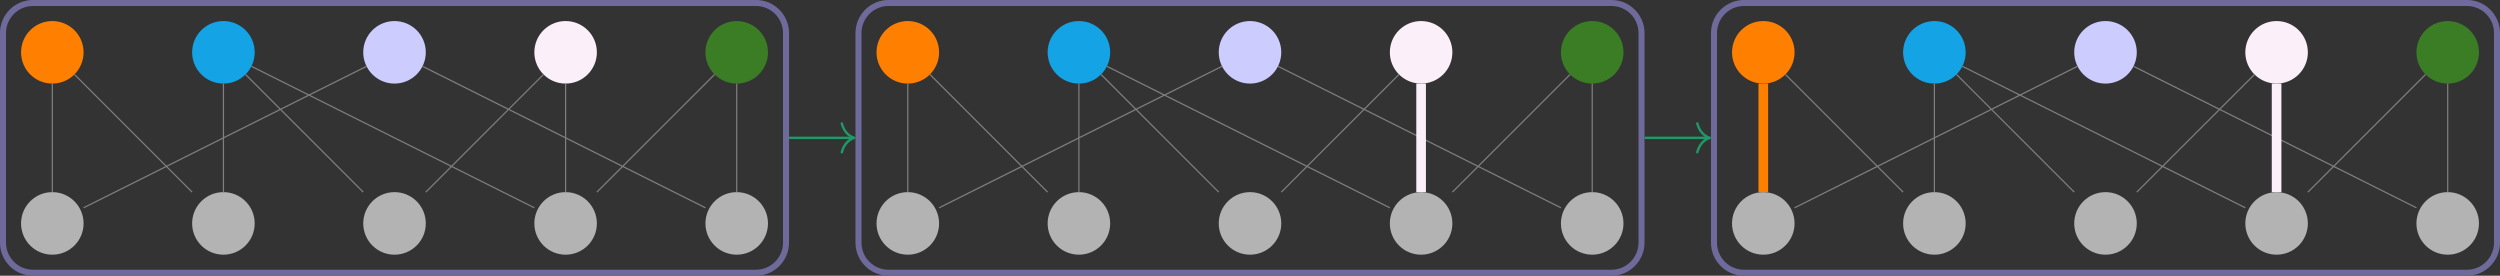 <?xml version="1.0" encoding="UTF-8"?>
<svg xmlns="http://www.w3.org/2000/svg" xmlns:xlink="http://www.w3.org/1999/xlink" width="414.185" height="45.681" viewBox="0 0 414.185 45.681">
<rect x="0" y="0" width="414.185" height="45.681" fill="#333333" stroke="none"/>
<defs>
<clipPath id="clip-0">
<path clip-rule="nonzero" d="M 0 0 L 145 0 L 145 45.68 L 0 45.68 Z M 0 0 "/>
</clipPath>
<clipPath id="clip-1">
<path clip-rule="nonzero" d="M 0 26 L 20 26 L 20 45.68 L 0 45.68 Z M 0 26 "/>
</clipPath>
<clipPath id="clip-2">
<path clip-rule="nonzero" d="M 26 26 L 48 26 L 48 45.68 L 26 45.68 Z M 26 26 "/>
</clipPath>
<clipPath id="clip-3">
<path clip-rule="nonzero" d="M 54 26 L 76 26 L 76 45.68 L 54 45.68 Z M 54 26 "/>
</clipPath>
<clipPath id="clip-4">
<path clip-rule="nonzero" d="M 83 26 L 105 26 L 105 45.68 L 83 45.68 Z M 83 26 "/>
</clipPath>
<clipPath id="clip-5">
<path clip-rule="nonzero" d="M 111 26 L 133 26 L 133 45.68 L 111 45.68 Z M 111 26 "/>
</clipPath>
<clipPath id="clip-6">
<path clip-rule="nonzero" d="M 128 0 L 287 0 L 287 45.68 L 128 45.68 Z M 128 0 "/>
</clipPath>
<clipPath id="clip-7">
<path clip-rule="nonzero" d="M 139 26 L 162 26 L 162 45.68 L 139 45.68 Z M 139 26 "/>
</clipPath>
<clipPath id="clip-8">
<path clip-rule="nonzero" d="M 168 26 L 190 26 L 190 45.68 L 168 45.68 Z M 168 26 "/>
</clipPath>
<clipPath id="clip-9">
<path clip-rule="nonzero" d="M 196 26 L 218 26 L 218 45.68 L 196 45.68 Z M 196 26 "/>
</clipPath>
<clipPath id="clip-10">
<path clip-rule="nonzero" d="M 224 26 L 247 26 L 247 45.68 L 224 45.68 Z M 224 26 "/>
</clipPath>
<clipPath id="clip-11">
<path clip-rule="nonzero" d="M 253 26 L 275 26 L 275 45.68 L 253 45.68 Z M 253 26 "/>
</clipPath>
<clipPath id="clip-12">
<path clip-rule="nonzero" d="M 269 0 L 414.184 0 L 414.184 45.68 L 269 45.68 Z M 269 0 "/>
</clipPath>
<clipPath id="clip-13">
<path clip-rule="nonzero" d="M 394 0 L 414.184 0 L 414.184 20 L 394 20 Z M 394 0 "/>
</clipPath>
<clipPath id="clip-14">
<path clip-rule="nonzero" d="M 281 26 L 303 26 L 303 45.68 L 281 45.68 Z M 281 26 "/>
</clipPath>
<clipPath id="clip-15">
<path clip-rule="nonzero" d="M 309 26 L 332 26 L 332 45.68 L 309 45.68 Z M 309 26 "/>
</clipPath>
<clipPath id="clip-16">
<path clip-rule="nonzero" d="M 338 26 L 360 26 L 360 45.68 L 338 45.68 Z M 338 26 "/>
</clipPath>
<clipPath id="clip-17">
<path clip-rule="nonzero" d="M 366 26 L 388 26 L 388 45.68 L 366 45.68 Z M 366 26 "/>
</clipPath>
<clipPath id="clip-18">
<path clip-rule="nonzero" d="M 394 26 L 414.184 26 L 414.184 45.68 L 394 45.68 Z M 394 26 "/>
</clipPath>
</defs>
<g clip-path="url(#clip-0)">
<path fill="none" stroke-width="0.996" stroke-linecap="butt" stroke-linejoin="miter" stroke="rgb(43.036%, 41.566%, 61.002%)" stroke-opacity="1" stroke-miterlimit="10" d="M 59.882 22.344 L -59.883 22.344 C -62.633 22.344 -64.864 20.113 -64.864 17.36 L -64.864 -17.363 C -64.864 -20.113 -62.633 -22.344 -59.883 -22.344 L 59.882 -22.344 C 62.632 -22.344 64.863 -20.113 64.863 -17.363 L 64.863 17.36 C 64.863 20.113 62.632 22.344 59.882 22.344 Z M 59.882 22.344 " transform="matrix(1, 0, 0, -1, 65.36, 22.84)"/>
</g>
<path fill-rule="nonzero" fill="rgb(79.999%, 79.999%, 100%)" fill-opacity="1" stroke-width="0.399" stroke-linecap="butt" stroke-linejoin="miter" stroke="rgb(79.999%, 79.999%, 100%)" stroke-opacity="1" stroke-miterlimit="10" d="M 61.677 -0.001 C 61.677 2.753 59.446 4.979 56.692 4.979 C 53.942 4.979 51.712 2.753 51.712 -0.001 C 51.712 -2.751 53.942 -4.981 56.692 -4.981 C 59.446 -4.981 61.677 -2.751 61.677 -0.001 Z M 61.677 -0.001 " transform="matrix(1, 0, 0, -1, 8.667, 8.667)"/>
<path fill-rule="nonzero" fill="rgb(100%, 50%, 0%)" fill-opacity="1" stroke-width="0.399" stroke-linecap="butt" stroke-linejoin="miter" stroke="rgb(100%, 50%, 0%)" stroke-opacity="1" stroke-miterlimit="10" d="M 4.981 -0.001 C 4.981 2.753 2.751 4.979 0.001 4.979 C -2.753 4.979 -4.979 2.753 -4.979 -0.001 C -4.979 -2.751 -2.753 -4.981 0.001 -4.981 C 2.751 -4.981 4.981 -2.751 4.981 -0.001 Z M 4.981 -0.001 " transform="matrix(1, 0, 0, -1, 8.667, 8.667)"/>
<path fill-rule="nonzero" fill="rgb(7.817%, 64.082%, 90.036%)" fill-opacity="1" stroke-width="0.399" stroke-linecap="butt" stroke-linejoin="miter" stroke="rgb(7.817%, 64.082%, 90.036%)" stroke-opacity="1" stroke-miterlimit="10" d="M 33.329 -0.001 C 33.329 2.753 31.099 4.979 28.349 4.979 C 25.595 4.979 23.364 2.753 23.364 -0.001 C 23.364 -2.751 25.595 -4.981 28.349 -4.981 C 31.099 -4.981 33.329 -2.751 33.329 -0.001 Z M 33.329 -0.001 " transform="matrix(1, 0, 0, -1, 8.667, 8.667)"/>
<path fill-rule="nonzero" fill="rgb(98.378%, 93.752%, 97.27%)" fill-opacity="1" stroke-width="0.399" stroke-linecap="butt" stroke-linejoin="miter" stroke="rgb(98.378%, 93.752%, 97.27%)" stroke-opacity="1" stroke-miterlimit="10" d="M 90.02 -0.001 C 90.02 2.753 87.79 4.979 85.04 4.979 C 82.29 4.979 80.06 2.753 80.06 -0.001 C 80.06 -2.751 82.29 -4.981 85.04 -4.981 C 87.79 -4.981 90.02 -2.751 90.02 -0.001 Z M 90.02 -0.001 " transform="matrix(1, 0, 0, -1, 8.667, 8.667)"/>
<path fill-rule="nonzero" fill="rgb(23.201%, 48.975%, 14.594%)" fill-opacity="1" stroke-width="0.399" stroke-linecap="butt" stroke-linejoin="miter" stroke="rgb(23.201%, 48.975%, 14.594%)" stroke-opacity="1" stroke-miterlimit="10" d="M 118.368 -0.001 C 118.368 2.753 116.138 4.979 113.388 4.979 C 110.638 4.979 108.407 2.753 108.407 -0.001 C 108.407 -2.751 110.638 -4.981 113.388 -4.981 C 116.138 -4.981 118.368 -2.751 118.368 -0.001 Z M 118.368 -0.001 " transform="matrix(1, 0, 0, -1, 8.667, 8.667)"/>
<path fill-rule="nonzero" fill="rgb(70%, 70%, 70%)" fill-opacity="1" d="M 8.668 32.031 C 5.914 32.031 3.688 34.262 3.688 37.016 C 3.688 39.766 5.914 41.996 8.668 41.996 C 11.418 41.996 13.648 39.766 13.648 37.016 C 13.648 34.262 11.418 32.031 8.668 32.031 Z M 8.668 32.031 "/>
<g clip-path="url(#clip-1)">
<path fill="none" stroke-width="0.399" stroke-linecap="butt" stroke-linejoin="miter" stroke="rgb(70%, 70%, 70%)" stroke-opacity="1" stroke-miterlimit="10" d="M 0.001 -23.364 C -2.753 -23.364 -4.979 -25.595 -4.979 -28.349 C -4.979 -31.099 -2.753 -33.329 0.001 -33.329 C 2.751 -33.329 4.981 -31.099 4.981 -28.349 C 4.981 -25.595 2.751 -23.364 0.001 -23.364 Z M 0.001 -23.364 " transform="matrix(1, 0, 0, -1, 8.667, 8.667)"/>
</g>
<path fill-rule="nonzero" fill="rgb(70%, 70%, 70%)" fill-opacity="1" d="M 37.016 32.031 C 34.262 32.031 32.031 34.262 32.031 37.016 C 32.031 39.766 34.262 41.996 37.016 41.996 C 39.766 41.996 41.996 39.766 41.996 37.016 C 41.996 34.262 39.766 32.031 37.016 32.031 Z M 37.016 32.031 "/>
<g clip-path="url(#clip-2)">
<path fill="none" stroke-width="0.399" stroke-linecap="butt" stroke-linejoin="miter" stroke="rgb(70%, 70%, 70%)" stroke-opacity="1" stroke-miterlimit="10" d="M 28.349 -23.364 C 25.595 -23.364 23.364 -25.595 23.364 -28.349 C 23.364 -31.099 25.595 -33.329 28.349 -33.329 C 31.099 -33.329 33.329 -31.099 33.329 -28.349 C 33.329 -25.595 31.099 -23.364 28.349 -23.364 Z M 28.349 -23.364 " transform="matrix(1, 0, 0, -1, 8.667, 8.667)"/>
</g>
<path fill-rule="nonzero" fill="rgb(70%, 70%, 70%)" fill-opacity="1" d="M 65.359 32.031 C 62.609 32.031 60.379 34.262 60.379 37.016 C 60.379 39.766 62.609 41.996 65.359 41.996 C 68.113 41.996 70.344 39.766 70.344 37.016 C 70.344 34.262 68.113 32.031 65.359 32.031 Z M 65.359 32.031 "/>
<g clip-path="url(#clip-3)">
<path fill="none" stroke-width="0.399" stroke-linecap="butt" stroke-linejoin="miter" stroke="rgb(70%, 70%, 70%)" stroke-opacity="1" stroke-miterlimit="10" d="M 56.692 -23.364 C 53.942 -23.364 51.712 -25.595 51.712 -28.349 C 51.712 -31.099 53.942 -33.329 56.692 -33.329 C 59.446 -33.329 61.677 -31.099 61.677 -28.349 C 61.677 -25.595 59.446 -23.364 56.692 -23.364 Z M 56.692 -23.364 " transform="matrix(1, 0, 0, -1, 8.667, 8.667)"/>
</g>
<path fill-rule="nonzero" fill="rgb(70%, 70%, 70%)" fill-opacity="1" d="M 93.707 32.031 C 90.957 32.031 88.727 34.262 88.727 37.016 C 88.727 39.766 90.957 41.996 93.707 41.996 C 96.457 41.996 98.688 39.766 98.688 37.016 C 98.688 34.262 96.457 32.031 93.707 32.031 Z M 93.707 32.031 "/>
<g clip-path="url(#clip-4)">
<path fill="none" stroke-width="0.399" stroke-linecap="butt" stroke-linejoin="miter" stroke="rgb(70%, 70%, 70%)" stroke-opacity="1" stroke-miterlimit="10" d="M 85.04 -23.364 C 82.29 -23.364 80.06 -25.595 80.06 -28.349 C 80.06 -31.099 82.29 -33.329 85.04 -33.329 C 87.79 -33.329 90.02 -31.099 90.02 -28.349 C 90.02 -25.595 87.79 -23.364 85.04 -23.364 Z M 85.04 -23.364 " transform="matrix(1, 0, 0, -1, 8.667, 8.667)"/>
</g>
<path fill-rule="nonzero" fill="rgb(70%, 70%, 70%)" fill-opacity="1" d="M 122.055 32.031 C 119.305 32.031 117.074 34.262 117.074 37.016 C 117.074 39.766 119.305 41.996 122.055 41.996 C 124.805 41.996 127.035 39.766 127.035 37.016 C 127.035 34.262 124.805 32.031 122.055 32.031 Z M 122.055 32.031 "/>
<g clip-path="url(#clip-5)">
<path fill="none" stroke-width="0.399" stroke-linecap="butt" stroke-linejoin="miter" stroke="rgb(70%, 70%, 70%)" stroke-opacity="1" stroke-miterlimit="10" d="M 113.388 -23.364 C 110.638 -23.364 108.407 -25.595 108.407 -28.349 C 108.407 -31.099 110.638 -33.329 113.388 -33.329 C 116.138 -33.329 118.368 -31.099 118.368 -28.349 C 118.368 -25.595 116.138 -23.364 113.388 -23.364 Z M 113.388 -23.364 " transform="matrix(1, 0, 0, -1, 8.667, 8.667)"/>
</g>
<path fill="none" stroke-width="0.199" stroke-linecap="butt" stroke-linejoin="miter" stroke="rgb(50%, 50%, 50%)" stroke-opacity="1" stroke-miterlimit="10" d="M 52.06 -2.317 L 5.181 -25.759 M 3.665 -3.665 L 23.165 -23.165 M 32.009 -3.665 L 51.513 -23.165 M 85.04 -5.181 L 85.04 -23.165 M 113.388 -5.181 L 113.388 -23.165 M 61.325 -2.317 L 108.208 -25.759 M 81.376 -3.665 L 61.872 -23.165 M 109.724 -3.665 L 90.22 -23.165 M 32.981 -2.317 L 79.86 -25.759 M 0.001 -5.181 L 0.001 -23.165 M 28.349 -5.181 L 28.349 -23.165 " transform="matrix(1, 0, 0, -1, 8.667, 8.667)"/>
<g clip-path="url(#clip-6)">
<path fill="none" stroke-width="0.996" stroke-linecap="butt" stroke-linejoin="miter" stroke="rgb(43.036%, 41.566%, 61.002%)" stroke-opacity="1" stroke-miterlimit="10" d="M 201.617 22.344 L 81.851 22.344 C 79.101 22.344 76.87 20.113 76.87 17.36 L 76.87 -17.363 C 76.87 -20.113 79.101 -22.344 81.851 -22.344 L 201.617 -22.344 C 204.367 -22.344 206.597 -20.113 206.597 -17.363 L 206.597 17.36 C 206.597 20.113 204.367 22.344 201.617 22.344 Z M 201.617 22.344 " transform="matrix(1, 0, 0, -1, 65.36, 22.84)"/>
</g>
<path fill-rule="nonzero" fill="rgb(79.999%, 79.999%, 100%)" fill-opacity="1" stroke-width="0.399" stroke-linecap="butt" stroke-linejoin="miter" stroke="rgb(79.999%, 79.999%, 100%)" stroke-opacity="1" stroke-miterlimit="10" d="M 61.674 -0.001 C 61.674 2.753 59.444 4.979 56.694 4.979 C 53.944 4.979 51.713 2.753 51.713 -0.001 C 51.713 -2.751 53.944 -4.981 56.694 -4.981 C 59.444 -4.981 61.674 -2.751 61.674 -0.001 Z M 61.674 -0.001 " transform="matrix(1, 0, 0, -1, 150.4, 8.667)"/>
<path fill-rule="nonzero" fill="rgb(100%, 50%, 0%)" fill-opacity="1" stroke-width="0.399" stroke-linecap="butt" stroke-linejoin="miter" stroke="rgb(100%, 50%, 0%)" stroke-opacity="1" stroke-miterlimit="10" d="M 4.983 -0.001 C 4.983 2.753 2.752 4.979 -0.002 4.979 C -2.752 4.979 -4.982 2.753 -4.982 -0.001 C -4.982 -2.751 -2.752 -4.981 -0.002 -4.981 C 2.752 -4.981 4.983 -2.751 4.983 -0.001 Z M 4.983 -0.001 " transform="matrix(1, 0, 0, -1, 150.4, 8.667)"/>
<path fill-rule="nonzero" fill="rgb(7.817%, 64.082%, 90.036%)" fill-opacity="1" stroke-width="0.399" stroke-linecap="butt" stroke-linejoin="miter" stroke="rgb(7.817%, 64.082%, 90.036%)" stroke-opacity="1" stroke-miterlimit="10" d="M 33.327 -0.001 C 33.327 2.753 31.096 4.979 28.346 4.979 C 25.596 4.979 23.366 2.753 23.366 -0.001 C 23.366 -2.751 25.596 -4.981 28.346 -4.981 C 31.096 -4.981 33.327 -2.751 33.327 -0.001 Z M 33.327 -0.001 " transform="matrix(1, 0, 0, -1, 150.4, 8.667)"/>
<path fill-rule="nonzero" fill="rgb(98.378%, 93.752%, 97.27%)" fill-opacity="1" stroke-width="0.399" stroke-linecap="butt" stroke-linejoin="miter" stroke="rgb(98.378%, 93.752%, 97.27%)" stroke-opacity="1" stroke-miterlimit="10" d="M 90.022 -0.001 C 90.022 2.753 87.791 4.979 85.041 4.979 C 82.287 4.979 80.061 2.753 80.061 -0.001 C 80.061 -2.751 82.287 -4.981 85.041 -4.981 C 87.791 -4.981 90.022 -2.751 90.022 -0.001 Z M 90.022 -0.001 " transform="matrix(1, 0, 0, -1, 150.4, 8.667)"/>
<path fill-rule="nonzero" fill="rgb(23.201%, 48.975%, 14.594%)" fill-opacity="1" stroke-width="0.399" stroke-linecap="butt" stroke-linejoin="miter" stroke="rgb(23.201%, 48.975%, 14.594%)" stroke-opacity="1" stroke-miterlimit="10" d="M 118.37 -0.001 C 118.37 2.753 116.139 4.979 113.389 4.979 C 110.635 4.979 108.405 2.753 108.405 -0.001 C 108.405 -2.751 110.635 -4.981 113.389 -4.981 C 116.139 -4.981 118.37 -2.751 118.37 -0.001 Z M 118.37 -0.001 " transform="matrix(1, 0, 0, -1, 150.4, 8.667)"/>
<path fill-rule="nonzero" fill="rgb(70%, 70%, 70%)" fill-opacity="1" d="M 150.398 32.031 C 147.648 32.031 145.418 34.262 145.418 37.016 C 145.418 39.766 147.648 41.996 150.398 41.996 C 153.152 41.996 155.383 39.766 155.383 37.016 C 155.383 34.262 153.152 32.031 150.398 32.031 Z M 150.398 32.031 "/>
<g clip-path="url(#clip-7)">
<path fill="none" stroke-width="0.399" stroke-linecap="butt" stroke-linejoin="miter" stroke="rgb(70%, 70%, 70%)" stroke-opacity="1" stroke-miterlimit="10" d="M -0.002 -23.364 C -2.752 -23.364 -4.982 -25.595 -4.982 -28.349 C -4.982 -31.099 -2.752 -33.329 -0.002 -33.329 C 2.752 -33.329 4.983 -31.099 4.983 -28.349 C 4.983 -25.595 2.752 -23.364 -0.002 -23.364 Z M -0.002 -23.364 " transform="matrix(1, 0, 0, -1, 150.4, 8.667)"/>
</g>
<path fill-rule="nonzero" fill="rgb(70%, 70%, 70%)" fill-opacity="1" d="M 178.746 32.031 C 175.996 32.031 173.766 34.262 173.766 37.016 C 173.766 39.766 175.996 41.996 178.746 41.996 C 181.496 41.996 183.727 39.766 183.727 37.016 C 183.727 34.262 181.496 32.031 178.746 32.031 Z M 178.746 32.031 "/>
<g clip-path="url(#clip-8)">
<path fill="none" stroke-width="0.399" stroke-linecap="butt" stroke-linejoin="miter" stroke="rgb(70%, 70%, 70%)" stroke-opacity="1" stroke-miterlimit="10" d="M 28.346 -23.364 C 25.596 -23.364 23.366 -25.595 23.366 -28.349 C 23.366 -31.099 25.596 -33.329 28.346 -33.329 C 31.096 -33.329 33.327 -31.099 33.327 -28.349 C 33.327 -25.595 31.096 -23.364 28.346 -23.364 Z M 28.346 -23.364 " transform="matrix(1, 0, 0, -1, 150.4, 8.667)"/>
</g>
<path fill-rule="nonzero" fill="rgb(70%, 70%, 70%)" fill-opacity="1" d="M 207.094 32.031 C 204.344 32.031 202.113 34.262 202.113 37.016 C 202.113 39.766 204.344 41.996 207.094 41.996 C 209.844 41.996 212.074 39.766 212.074 37.016 C 212.074 34.262 209.844 32.031 207.094 32.031 Z M 207.094 32.031 "/>
<g clip-path="url(#clip-9)">
<path fill="none" stroke-width="0.399" stroke-linecap="butt" stroke-linejoin="miter" stroke="rgb(70%, 70%, 70%)" stroke-opacity="1" stroke-miterlimit="10" d="M 56.694 -23.364 C 53.944 -23.364 51.713 -25.595 51.713 -28.349 C 51.713 -31.099 53.944 -33.329 56.694 -33.329 C 59.444 -33.329 61.674 -31.099 61.674 -28.349 C 61.674 -25.595 59.444 -23.364 56.694 -23.364 Z M 56.694 -23.364 " transform="matrix(1, 0, 0, -1, 150.4, 8.667)"/>
</g>
<path fill-rule="nonzero" fill="rgb(70%, 70%, 70%)" fill-opacity="1" d="M 235.441 32.031 C 232.688 32.031 230.461 34.262 230.461 37.016 C 230.461 39.766 232.688 41.996 235.441 41.996 C 238.191 41.996 240.422 39.766 240.422 37.016 C 240.422 34.262 238.191 32.031 235.441 32.031 Z M 235.441 32.031 "/>
<g clip-path="url(#clip-10)">
<path fill="none" stroke-width="0.399" stroke-linecap="butt" stroke-linejoin="miter" stroke="rgb(70%, 70%, 70%)" stroke-opacity="1" stroke-miterlimit="10" d="M 85.041 -23.364 C 82.287 -23.364 80.061 -25.595 80.061 -28.349 C 80.061 -31.099 82.287 -33.329 85.041 -33.329 C 87.791 -33.329 90.022 -31.099 90.022 -28.349 C 90.022 -25.595 87.791 -23.364 85.041 -23.364 Z M 85.041 -23.364 " transform="matrix(1, 0, 0, -1, 150.4, 8.667)"/>
</g>
<path fill-rule="nonzero" fill="rgb(70%, 70%, 70%)" fill-opacity="1" d="M 263.789 32.031 C 261.035 32.031 258.805 34.262 258.805 37.016 C 258.805 39.766 261.035 41.996 263.789 41.996 C 266.539 41.996 268.77 39.766 268.77 37.016 C 268.77 34.262 266.539 32.031 263.789 32.031 Z M 263.789 32.031 "/>
<g clip-path="url(#clip-11)">
<path fill="none" stroke-width="0.399" stroke-linecap="butt" stroke-linejoin="miter" stroke="rgb(70%, 70%, 70%)" stroke-opacity="1" stroke-miterlimit="10" d="M 113.389 -23.364 C 110.635 -23.364 108.405 -25.595 108.405 -28.349 C 108.405 -31.099 110.635 -33.329 113.389 -33.329 C 116.139 -33.329 118.37 -31.099 118.37 -28.349 C 118.37 -25.595 116.139 -23.364 113.389 -23.364 Z M 113.389 -23.364 " transform="matrix(1, 0, 0, -1, 150.4, 8.667)"/>
</g>
<path fill="none" stroke-width="0.199" stroke-linecap="butt" stroke-linejoin="miter" stroke="rgb(50%, 50%, 50%)" stroke-opacity="1" stroke-miterlimit="10" d="M 52.061 -2.317 L 5.182 -25.759 M 3.663 -3.665 L 23.166 -23.165 M 32.01 -3.665 L 51.514 -23.165 M 85.041 -5.181 L 85.041 -23.165 M 113.389 -5.181 L 113.389 -23.165 M 61.327 -2.317 L 108.205 -25.759 M 81.377 -3.665 L 61.873 -23.165 M 109.725 -3.665 L 90.221 -23.165 M 32.979 -2.317 L 79.862 -25.759 M -0.002 -5.181 L -0.002 -23.165 M 28.346 -5.181 L 28.346 -23.165 " transform="matrix(1, 0, 0, -1, 150.4, 8.667)"/>
<path fill="none" stroke-width="1.594" stroke-linecap="butt" stroke-linejoin="miter" stroke="rgb(98.378%, 93.752%, 97.27%)" stroke-opacity="1" stroke-miterlimit="10" d="M 85.041 -5.181 L 85.041 -23.165 " transform="matrix(1, 0, 0, -1, 150.4, 8.667)"/>
<path fill="none" stroke-width="0.399" stroke-linecap="butt" stroke-linejoin="miter" stroke="rgb(12.157%, 59.999%, 40.392%)" stroke-opacity="1" stroke-miterlimit="10" d="M 65.363 0 L 75.976 0 " transform="matrix(1, 0, 0, -1, 65.36, 22.84)"/>
<path fill="none" stroke-width="0.399" stroke-linecap="round" stroke-linejoin="round" stroke="rgb(12.157%, 59.999%, 40.392%)" stroke-opacity="1" stroke-miterlimit="10" d="M -2.073 2.391 C -1.694 0.957 -0.85 0.278 0.002 0 C -0.85 -0.277 -1.694 -0.957 -2.073 -2.39 " transform="matrix(1, 0, 0, -1, 141.534, 22.84)"/>
<g clip-path="url(#clip-12)">
<path fill="none" stroke-width="0.996" stroke-linecap="butt" stroke-linejoin="miter" stroke="rgb(43.036%, 41.566%, 61.002%)" stroke-opacity="1" stroke-miterlimit="10" d="M 343.351 22.344 L 223.585 22.344 C 220.835 22.344 218.605 20.113 218.605 17.36 L 218.605 -17.363 C 218.605 -20.113 220.835 -22.344 223.585 -22.344 L 343.351 -22.344 C 346.101 -22.344 348.331 -20.113 348.331 -17.363 L 348.331 17.36 C 348.331 20.113 346.101 22.344 343.351 22.344 Z M 343.351 22.344 " transform="matrix(1, 0, 0, -1, 65.36, 22.84)"/>
</g>
<path fill-rule="nonzero" fill="rgb(79.999%, 79.999%, 100%)" fill-opacity="1" stroke-width="0.399" stroke-linecap="butt" stroke-linejoin="miter" stroke="rgb(79.999%, 79.999%, 100%)" stroke-opacity="1" stroke-miterlimit="10" d="M 61.677 -0.001 C 61.677 2.753 59.446 4.979 56.692 4.979 C 53.942 4.979 51.712 2.753 51.712 -0.001 C 51.712 -2.751 53.942 -4.981 56.692 -4.981 C 59.446 -4.981 61.677 -2.751 61.677 -0.001 Z M 61.677 -0.001 " transform="matrix(1, 0, 0, -1, 292.132, 8.667)"/>
<path fill-rule="nonzero" fill="rgb(100%, 50%, 0%)" fill-opacity="1" stroke-width="0.399" stroke-linecap="butt" stroke-linejoin="miter" stroke="rgb(100%, 50%, 0%)" stroke-opacity="1" stroke-miterlimit="10" d="M 4.981 -0.001 C 4.981 2.753 2.751 4.979 0.001 4.979 C -2.753 4.979 -4.98 2.753 -4.98 -0.001 C -4.98 -2.751 -2.753 -4.981 0.001 -4.981 C 2.751 -4.981 4.981 -2.751 4.981 -0.001 Z M 4.981 -0.001 " transform="matrix(1, 0, 0, -1, 292.132, 8.667)"/>
<path fill-rule="nonzero" fill="rgb(7.817%, 64.082%, 90.036%)" fill-opacity="1" stroke-width="0.399" stroke-linecap="butt" stroke-linejoin="miter" stroke="rgb(7.817%, 64.082%, 90.036%)" stroke-opacity="1" stroke-miterlimit="10" d="M 33.329 -0.001 C 33.329 2.753 31.098 4.979 28.348 4.979 C 25.595 4.979 23.364 2.753 23.364 -0.001 C 23.364 -2.751 25.595 -4.981 28.348 -4.981 C 31.098 -4.981 33.329 -2.751 33.329 -0.001 Z M 33.329 -0.001 " transform="matrix(1, 0, 0, -1, 292.132, 8.667)"/>
<path fill-rule="nonzero" fill="rgb(98.378%, 93.752%, 97.27%)" fill-opacity="1" stroke-width="0.399" stroke-linecap="butt" stroke-linejoin="miter" stroke="rgb(98.378%, 93.752%, 97.27%)" stroke-opacity="1" stroke-miterlimit="10" d="M 90.02 -0.001 C 90.02 2.753 87.79 4.979 85.04 4.979 C 82.29 4.979 80.059 2.753 80.059 -0.001 C 80.059 -2.751 82.29 -4.981 85.04 -4.981 C 87.79 -4.981 90.02 -2.751 90.02 -0.001 Z M 90.02 -0.001 " transform="matrix(1, 0, 0, -1, 292.132, 8.667)"/>
<path fill-rule="nonzero" fill="rgb(23.201%, 48.975%, 14.594%)" fill-opacity="1" d="M 410.5 8.668 C 410.5 5.914 408.27 3.688 405.52 3.688 C 402.77 3.688 400.539 5.914 400.539 8.668 C 400.539 11.418 402.77 13.648 405.52 13.648 C 408.27 13.648 410.5 11.418 410.5 8.668 Z M 410.5 8.668 "/>
<g clip-path="url(#clip-13)">
<path fill="none" stroke-width="0.399" stroke-linecap="butt" stroke-linejoin="miter" stroke="rgb(23.201%, 48.975%, 14.594%)" stroke-opacity="1" stroke-miterlimit="10" d="M 118.368 -0.001 C 118.368 2.753 116.138 4.979 113.388 4.979 C 110.638 4.979 108.407 2.753 108.407 -0.001 C 108.407 -2.751 110.638 -4.981 113.388 -4.981 C 116.138 -4.981 118.368 -2.751 118.368 -0.001 Z M 118.368 -0.001 " transform="matrix(1, 0, 0, -1, 292.132, 8.667)"/>
</g>
<path fill-rule="nonzero" fill="rgb(70%, 70%, 70%)" fill-opacity="1" d="M 292.133 32.031 C 289.379 32.031 287.152 34.262 287.152 37.016 C 287.152 39.766 289.379 41.996 292.133 41.996 C 294.883 41.996 297.113 39.766 297.113 37.016 C 297.113 34.262 294.883 32.031 292.133 32.031 Z M 292.133 32.031 "/>
<g clip-path="url(#clip-14)">
<path fill="none" stroke-width="0.399" stroke-linecap="butt" stroke-linejoin="miter" stroke="rgb(70%, 70%, 70%)" stroke-opacity="1" stroke-miterlimit="10" d="M 0.001 -23.364 C -2.753 -23.364 -4.98 -25.595 -4.98 -28.349 C -4.98 -31.099 -2.753 -33.329 0.001 -33.329 C 2.751 -33.329 4.981 -31.099 4.981 -28.349 C 4.981 -25.595 2.751 -23.364 0.001 -23.364 Z M 0.001 -23.364 " transform="matrix(1, 0, 0, -1, 292.132, 8.667)"/>
</g>
<path fill-rule="nonzero" fill="rgb(70%, 70%, 70%)" fill-opacity="1" d="M 320.48 32.031 C 317.727 32.031 315.496 34.262 315.496 37.016 C 315.496 39.766 317.727 41.996 320.48 41.996 C 323.23 41.996 325.461 39.766 325.461 37.016 C 325.461 34.262 323.23 32.031 320.48 32.031 Z M 320.48 32.031 "/>
<g clip-path="url(#clip-15)">
<path fill="none" stroke-width="0.399" stroke-linecap="butt" stroke-linejoin="miter" stroke="rgb(70%, 70%, 70%)" stroke-opacity="1" stroke-miterlimit="10" d="M 28.348 -23.364 C 25.595 -23.364 23.364 -25.595 23.364 -28.349 C 23.364 -31.099 25.595 -33.329 28.348 -33.329 C 31.098 -33.329 33.329 -31.099 33.329 -28.349 C 33.329 -25.595 31.098 -23.364 28.348 -23.364 Z M 28.348 -23.364 " transform="matrix(1, 0, 0, -1, 292.132, 8.667)"/>
</g>
<path fill-rule="nonzero" fill="rgb(70%, 70%, 70%)" fill-opacity="1" d="M 348.824 32.031 C 346.074 32.031 343.844 34.262 343.844 37.016 C 343.844 39.766 346.074 41.996 348.824 41.996 C 351.578 41.996 353.809 39.766 353.809 37.016 C 353.809 34.262 351.578 32.031 348.824 32.031 Z M 348.824 32.031 "/>
<g clip-path="url(#clip-16)">
<path fill="none" stroke-width="0.399" stroke-linecap="butt" stroke-linejoin="miter" stroke="rgb(70%, 70%, 70%)" stroke-opacity="1" stroke-miterlimit="10" d="M 56.692 -23.364 C 53.942 -23.364 51.712 -25.595 51.712 -28.349 C 51.712 -31.099 53.942 -33.329 56.692 -33.329 C 59.446 -33.329 61.677 -31.099 61.677 -28.349 C 61.677 -25.595 59.446 -23.364 56.692 -23.364 Z M 56.692 -23.364 " transform="matrix(1, 0, 0, -1, 292.132, 8.667)"/>
</g>
<path fill-rule="nonzero" fill="rgb(70%, 70%, 70%)" fill-opacity="1" d="M 377.172 32.031 C 374.422 32.031 372.191 34.262 372.191 37.016 C 372.191 39.766 374.422 41.996 377.172 41.996 C 379.922 41.996 382.152 39.766 382.152 37.016 C 382.152 34.262 379.922 32.031 377.172 32.031 Z M 377.172 32.031 "/>
<g clip-path="url(#clip-17)">
<path fill="none" stroke-width="0.399" stroke-linecap="butt" stroke-linejoin="miter" stroke="rgb(70%, 70%, 70%)" stroke-opacity="1" stroke-miterlimit="10" d="M 85.04 -23.364 C 82.29 -23.364 80.059 -25.595 80.059 -28.349 C 80.059 -31.099 82.29 -33.329 85.04 -33.329 C 87.79 -33.329 90.02 -31.099 90.02 -28.349 C 90.02 -25.595 87.79 -23.364 85.04 -23.364 Z M 85.04 -23.364 " transform="matrix(1, 0, 0, -1, 292.132, 8.667)"/>
</g>
<path fill-rule="nonzero" fill="rgb(70%, 70%, 70%)" fill-opacity="1" d="M 405.52 32.031 C 402.77 32.031 400.539 34.262 400.539 37.016 C 400.539 39.766 402.77 41.996 405.52 41.996 C 408.27 41.996 410.5 39.766 410.5 37.016 C 410.5 34.262 408.27 32.031 405.52 32.031 Z M 405.52 32.031 "/>
<g clip-path="url(#clip-18)">
<path fill="none" stroke-width="0.399" stroke-linecap="butt" stroke-linejoin="miter" stroke="rgb(70%, 70%, 70%)" stroke-opacity="1" stroke-miterlimit="10" d="M 113.388 -23.364 C 110.638 -23.364 108.407 -25.595 108.407 -28.349 C 108.407 -31.099 110.638 -33.329 113.388 -33.329 C 116.138 -33.329 118.368 -31.099 118.368 -28.349 C 118.368 -25.595 116.138 -23.364 113.388 -23.364 Z M 113.388 -23.364 " transform="matrix(1, 0, 0, -1, 292.132, 8.667)"/>
</g>
<path fill="none" stroke-width="0.199" stroke-linecap="butt" stroke-linejoin="miter" stroke="rgb(50%, 50%, 50%)" stroke-opacity="1" stroke-miterlimit="10" d="M 52.059 -2.317 L 5.181 -25.759 M 3.665 -3.665 L 23.169 -23.165 M 32.009 -3.665 L 51.513 -23.165 M 85.04 -5.181 L 85.04 -23.165 M 113.388 -5.181 L 113.388 -23.165 M 61.329 -2.317 L 108.208 -25.759 M 81.376 -3.665 L 61.872 -23.165 M 109.723 -3.665 L 90.22 -23.165 M 32.981 -2.317 L 79.86 -25.759 M 0.001 -5.181 L 0.001 -23.165 M 28.348 -5.181 L 28.348 -23.165 " transform="matrix(1, 0, 0, -1, 292.132, 8.667)"/>
<path fill="none" stroke-width="1.594" stroke-linecap="butt" stroke-linejoin="miter" stroke="rgb(98.378%, 93.752%, 97.27%)" stroke-opacity="1" stroke-miterlimit="10" d="M 85.04 -5.181 L 85.04 -23.165 " transform="matrix(1, 0, 0, -1, 292.132, 8.667)"/>
<path fill="none" stroke-width="1.594" stroke-linecap="butt" stroke-linejoin="miter" stroke="rgb(100%, 50%, 0%)" stroke-opacity="1" stroke-miterlimit="10" d="M 0.001 -5.181 L 0.001 -23.165 " transform="matrix(1, 0, 0, -1, 292.132, 8.667)"/>
<path fill="none" stroke-width="0.399" stroke-linecap="butt" stroke-linejoin="miter" stroke="rgb(12.157%, 59.999%, 40.392%)" stroke-opacity="1" stroke-miterlimit="10" d="M 207.097 0 L 217.71 0 " transform="matrix(1, 0, 0, -1, 65.36, 22.84)"/>
<path fill="none" stroke-width="0.399" stroke-linecap="round" stroke-linejoin="round" stroke="rgb(12.157%, 59.999%, 40.392%)" stroke-opacity="1" stroke-miterlimit="10" d="M -2.072 2.391 C -1.693 0.957 -0.85 0.278 0.002 0 C -0.85 -0.277 -1.693 -0.957 -2.072 -2.39 " transform="matrix(1, 0, 0, -1, 283.268, 22.84)"/>
</svg>
